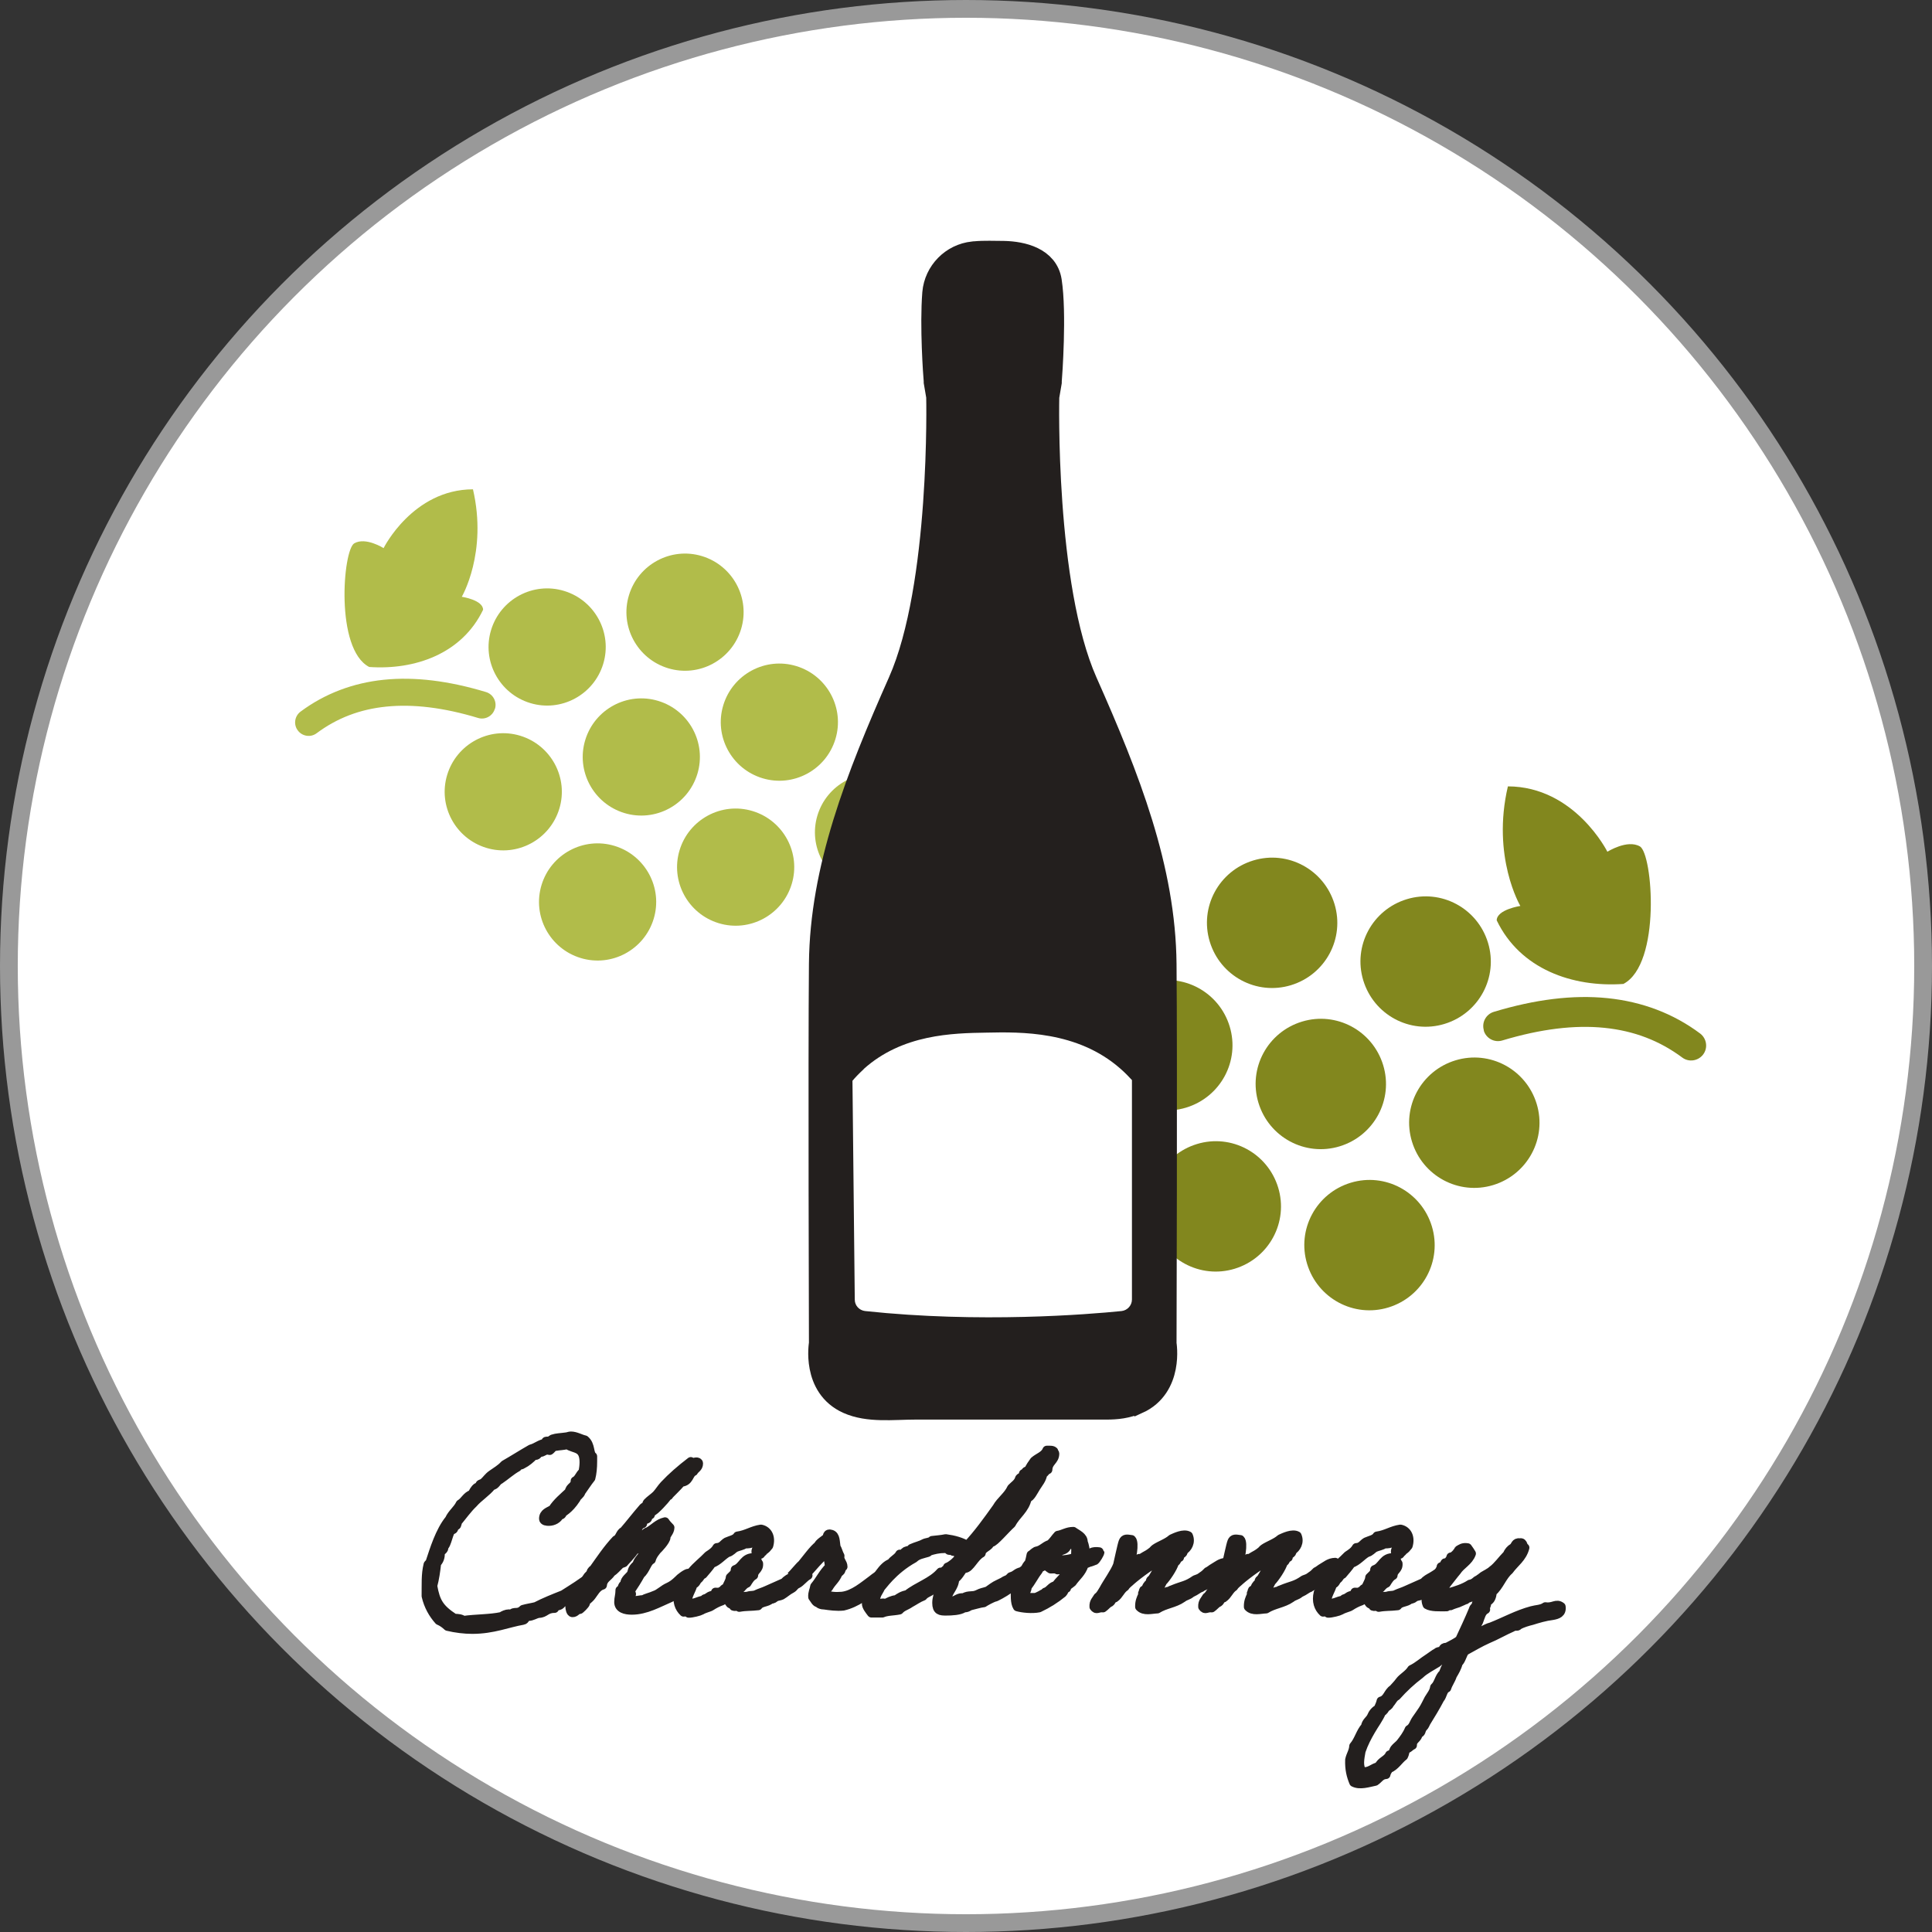 <?xml version="1.0" encoding="UTF-8"?>
<svg id="_レイヤー_2" data-name="レイヤー 2" xmlns="http://www.w3.org/2000/svg" viewBox="0 0 108.74 108.74">
  <rect x="0" y="0" width="108.74" height="108.74" fill="#333333" stroke="none"/>
  <defs>
    <style>
      .cls-1 {
        stroke: #999;
      }

      .cls-1, .cls-2 {
        stroke-miterlimit: 10;
      }

      .cls-1, .cls-3 {
        fill: #fff;
      }

      .cls-4 {
        fill: #82871e;
      }

      .cls-4, .cls-5, .cls-3 {
        stroke-width: 0px;
      }

      .cls-5 {
        fill: #b1bc4a;
      }

      .cls-2 {
        stroke-width: 1.36px;
      }

      .cls-2, .cls-6 {
        fill: #231f1e;
        stroke: #231f1e;
      }

      .cls-6 {
        stroke-linecap: round;
        stroke-linejoin: round;
        stroke-width: .5px;
      }
    </style>
  </defs>
  <g id="_レイヤー_1-2" data-name="レイヤー 1">
    <g>
      <circle class="cls-1" cx="54.37" cy="54.37" r="53.87"/>
      <g>
        <path class="cls-4" d="M63.3,64.66c-.59-1.94-2.63-3.04-4.57-2.45s-3.04,2.63-2.45,4.57,2.63,3.04,4.57,2.45c1.94-.59,3.04-2.63,2.45-4.57Z"/>
        <path class="cls-4" d="M66.76,62.34c1.94-.59,3.04-2.63,2.45-4.57s-2.63-3.04-4.57-2.45c-1.94.59-3.04,2.63-2.45,4.57.59,1.94,2.63,3.04,4.57,2.45Z"/>
        <path class="cls-4" d="M71.94,66.84c-.59-1.94-2.63-3.04-4.57-2.45s-3.04,2.63-2.45,4.57c.59,1.94,2.63,3.04,4.57,2.45,1.94-.59,3.04-2.63,2.45-4.57Z"/>
        <path class="cls-4" d="M72.66,55.45c1.94-.59,3.04-2.63,2.45-4.57-.59-1.94-2.63-3.04-4.57-2.45-1.94.59-3.04,2.63-2.45,4.57.59,1.94,2.63,3.04,4.57,2.45Z"/>
        <path class="cls-4" d="M70.83,62.07c.59,1.94,2.63,3.04,4.57,2.45,1.94-.59,3.04-2.63,2.45-4.57-.59-1.94-2.63-3.04-4.57-2.45-1.94.59-3.04,2.63-2.45,4.57Z"/>
        <path class="cls-4" d="M80.59,69.02c-.59-1.94-2.63-3.04-4.57-2.45-1.94.59-3.04,2.63-2.45,4.57.59,1.94,2.63,3.04,4.57,2.45s3.04-2.63,2.45-4.57Z"/>
        <path class="cls-4" d="M81.92,59.68c-1.94.59-3.04,2.63-2.45,4.57.59,1.94,2.63,3.04,4.57,2.45,1.94-.59,3.04-2.63,2.45-4.57-.59-1.94-2.63-3.04-4.57-2.45Z"/>
        <path class="cls-4" d="M81.3,57.63c1.94-.59,3.04-2.63,2.45-4.57-.59-1.94-2.63-3.04-4.57-2.45-1.94.59-3.04,2.63-2.45,4.57.59,1.94,2.63,3.04,4.57,2.45Z"/>
        <path class="cls-4" d="M85.57,50.99s-1.32.2-1.33.81c1.32,2.75,4.27,3.78,7.13,3.58,2.14-1.12,1.65-7.33.93-7.74-.71-.41-1.83.3-1.83.3,0,0-1.83-3.67-5.6-3.68-.93,3.97.7,6.73.7,6.73Z"/>
        <path class="cls-4" d="M83.51,58c.13.44.6.7,1.05.56,2.16-.65,4.07-.88,5.74-.71,1.67.17,3.1.72,4.38,1.67.37.28.9.2,1.18-.17.28-.37.2-.9-.17-1.18-1.51-1.13-3.27-1.79-5.21-1.99-1.95-.2-4.08.07-6.4.77-.44.13-.7.6-.56,1.05Z"/>
      </g>
      <g>
        <path class="cls-5" d="M46.01,45.89c.53-1.74,2.37-2.73,4.11-2.2,1.74.53,2.73,2.37,2.2,4.11s-2.37,2.73-4.11,2.2c-1.74-.53-2.73-2.37-2.2-4.11Z"/>
        <path class="cls-5" d="M42.91,43.8c-1.74-.53-2.73-2.37-2.2-4.11s2.37-2.73,4.11-2.2,2.73,2.37,2.2,4.11c-.53,1.74-2.37,2.73-4.11,2.2Z"/>
        <path class="cls-5" d="M38.25,47.85c.53-1.74,2.37-2.73,4.11-2.2s2.73,2.37,2.2,4.11-2.37,2.73-4.11,2.2c-1.74-.53-2.73-2.37-2.2-4.11Z"/>
        <path class="cls-5" d="M37.6,37.61c-1.74-.53-2.73-2.37-2.2-4.11s2.37-2.73,4.11-2.2c1.74.53,2.73,2.37,2.2,4.11-.53,1.74-2.37,2.73-4.11,2.2Z"/>
        <path class="cls-5" d="M39.25,43.56c-.53,1.74-2.37,2.73-4.11,2.2-1.74-.53-2.73-2.37-2.2-4.11s2.37-2.73,4.11-2.2c1.74.53,2.73,2.37,2.2,4.11Z"/>
        <path class="cls-5" d="M30.48,49.81c.53-1.74,2.37-2.73,4.11-2.2,1.74.53,2.73,2.37,2.2,4.11-.53,1.74-2.37,2.73-4.11,2.2s-2.73-2.37-2.2-4.11Z"/>
        <path class="cls-5" d="M29.28,41.41c1.74.53,2.73,2.37,2.2,4.11-.53,1.74-2.37,2.73-4.11,2.2s-2.73-2.37-2.2-4.11c.53-1.74,2.37-2.73,4.11-2.2Z"/>
        <path class="cls-5" d="M29.84,39.57c-1.74-.53-2.73-2.37-2.2-4.11s2.37-2.73,4.11-2.2c1.74.53,2.73,2.37,2.2,4.11-.53,1.74-2.37,2.73-4.11,2.2Z"/>
        <path class="cls-5" d="M26,33.59s1.19.18,1.19.73c-1.19,2.48-3.84,3.4-6.41,3.22-1.93-1-1.48-6.59-.84-6.96.64-.37,1.65.27,1.65.27,0,0,1.64-3.3,5.03-3.31.83,3.57-.63,6.05-.63,6.05Z"/>
        <path class="cls-5" d="M27.85,39.9c-.12.4-.54.63-.94.51-1.95-.59-3.66-.79-5.16-.64-1.5.15-2.79.65-3.93,1.5-.33.25-.81.18-1.06-.16-.25-.33-.18-.81.16-1.06,1.36-1.01,2.94-1.61,4.68-1.79,1.75-.18,3.66.06,5.75.69.4.12.63.54.51.94Z"/>
      </g>
      <g>
        <path class="cls-6" d="M34.2,87.62c0,.06.08.56-.22,1-.38.54-1.15,1.13-1.21,1.14v.02c-.01.12-.22-.04-.22.07s-.89.3-.95.4c-.05.18-.36.09-.39.28-.49,0-.52.28-.89.28-.21.04-.37.17-.58.17-.17,0-.16.2-.31.22-.83.14-1.67.51-2.85.51-.44,0-.93-.06-1.39-.17-.15-.14-.3-.25-.49-.33-.33-.37-.59-.82-.72-1.38.01-.66-.03-1.2.11-1.77,0-.02.1-.09.1-.1.25-.75.56-1.78,1.1-2.44.15-.34.45-.54.61-.87.26-.15.36-.46.67-.55.07-.13.14-.29.28-.39.03-.02.17-.02.17-.08,0-.02-.01-.06-.01-.07,0-.04.16-.06.22-.13.15-.13.25-.3.45-.44.22-.16.51-.32.71-.55.51-.29.99-.6,1.5-.89.31-.08.49-.28.83-.33-.01-.02-.01-.03-.01-.06,0-.05.03-.05.08-.05h.09c.1,0,.13-.08.22-.12.24-.08.43-.07.78-.12.09-.01.17-.05.25-.05.28,0,.55.17.79.22.35.29.22.77.44.93v.28c0,.36-.03.67-.1.94-.2.25-.37.52-.55.77-.05.18-.22.23-.28.39-.43.66-.77.75-.78.83-.02.07-.06.1-.14.1h-.02c-.08.2-.33.35-.6.35-.1,0-.3-.01-.3-.15,0-.33.29-.4.51-.53.25-.39.61-.68.94-.99.02-.29.33-.28.33-.61.21-.1.25-.36.44-.5.03-.16.06-.37.06-.55,0-.89-.55-.71-.94-.99-.2.06-.45.06-.66.1-.17.01-.22.16-.33.23-.06-.01-.09-.02-.14-.02-.17,0-.23.13-.41.13-.13.04-.12.17-.26.17-.01,0-.05,0-.07-.01-.21.21-.4.38-.66.51-.08.07-.28.02-.28.16-.36.2-.67.49-1,.71-.18.08-.21.31-.44.33-.3.38-.74.64-1.05,1-.3.28-.63.74-.89,1.05,0,.14-.03.22-.14.22h-.03c-.02.09-.01.22-.13.22-.17,0-.28.89-.47.94.08.2-.18.22-.18.37,0,.22-.06.41-.21.56-.05.45-.11.87-.22,1.28.16.9.37,1.27,1.21,1.82.21,0,.39.02.51.12.69-.1,1.5-.08,2.15-.22.09-.07.28-.15.41-.15.06,0,.1.01.14.03.16-.22.36.02.66-.28.24-.07.48-.1.72-.16.48-.25,1.01-.46,1.54-.67.52-.33,1.15-.72,1.58-1.08.37-.3.63-.68.92-1.06Z"/>
        <path class="cls-6" d="M36.88,86.52c-.49.13-.63.62-1.16.71-.12.23-.61.71-.61.73-.05.03-.14.03-.22.1-.16.15-.3.33-.49.45-.15.25-.46.34-.49.71-.33.09-.47.43-.67.67-.08.1-.28.22-.28.33,0,.08-.32.38-.35.38-.18,0-.2.17-.39.17-.1,0-.15-.23-.15-.34,0-.39.39-.61.55-.93.23-.29.43-.87.61-.89.02-.13.06-.23.17-.28.4-.56.79-1.15,1.27-1.66.22-.09.22-.4.44-.5.35-.4.64-.79,1.1-1.32.05-.05.14-.07.17-.11.03-.05.01-.12.05-.16.15-.16.36-.29.51-.44.16-.17.28-.38.44-.55.43-.46.95-.91,1.5-1.33.05.03.08.05.11.05.07,0,.14-.03.2-.03.05,0,.13.01.13.09,0,.24-.2.29-.28.45-.29.13-.22.58-.71.61-.15.22-.69.7-.69.75-.01,0-.03-.01-.05-.01-.02,0-.1.01-.1.07,0,.02.01.06.01.07s-.66.78-.82.78c-.05,0-.05.14-.07.17-.03.03-.17.08-.17.12,0,.02.01.06.01.08,0,.06-.29.07-.29.25,0,.02.01.04.01.05-.16.05-.24.17-.29.33-.31.05-.3.43-.6.5-.01.3-.43.76-.49.77-.1.05-.17.08-.17.22.02.01.06.02.07.02s.64-.44.87-.79c.02.01.03.01.06.01.16,0,.22-.28.38-.29s.3-.29.49-.33c.32-.17.54-.46.94-.55.08.13.18.22.28.33-.01.25-.22.39-.22.54,0,.2-.46.68-.51.72-.05.07-.25.28-.32.55-.25.13-.3.55-.61.83-.17.31-.36.61-.55.89-.01.02-.02.05-.02.06,0,.07.07.12.07.14,0,.01-.01.02-.05.02-.06.05-.08.1-.12.17.08.15.23.18.37.18.16,0,.3-.05.48-.05.07-.08.39-.14.62-.25.26-.08.48-.33.78-.46.18-.08.36-.21.54-.39.08-.1.46-.39.59-.39.09,0,.22.1.22.25,0,.33-.47.58-.71.78-.07.09-.34.28-.54.36-.66.28-1.37.7-2.17.7-.36,0-.74-.09-.74-.46,0-.24.07-.38.07-.67.16-.03.09-.31.28-.33-.01-.01-.01-.04-.01-.05,0-.21.25-.37.35-.51.11-.18,0-.26.33-.55.08-.3.33-.44.44-.71.2-.22.61-.7.61-.83Z"/>
        <path class="cls-6" d="M45.48,88.67c-.2.1-.41.39-.6.48-.2.09-.15.17-.35.28-.2.1-.35.25-.54.36-.1.05-.23.05-.33.1-.11.07-.14.13-.28.12-.2.2-.55.14-.71.37-.4.05-.68.02-1.06.09,0-.12-.23-.02-.32-.06-.01-.14-.22-.08-.23-.22-.1-.01-.01-.24-.16-.22-.16-.02-.21.14-.33.16-.15.05-.37.16-.55.28-.08.06-.38.12-.55.23-.08.05-.53.17-.71.16.02,0-.16-.11-.28-.06-.26-.24-.4-.61-.28-1.1.14-.15.22-.37.28-.61.17-.15.28-.38.44-.55.28-.35.64-.61.94-.93.2-.13.38-.25.49-.45.29-.01.37-.22.55-.32.22-.1.5-.14.61-.33.51-.07.83-.32,1.32-.39.4.08.58.48.44.94-.09.1-.16.23-.32.28.02.11-.12.08-.12.16-.01.08-.14.05-.22.06-.21-.29.15-.42.16-.67-.28-.14-.47.12-.83.06-.16.12-.38.14-.55.22-.16.09-.25.24-.44.28-.31.18-.52.48-.89.61-.15.22-.32.41-.49.61-.14.05-.17.2-.28.28-.1.08-.11.25-.28.28-.09.36-.3.58-.33.99.33.2.63-.09.94-.1,0-.1.09-.07.16-.12.07-.03.1-.07.16-.1.1-.06.35-.06.33-.23.14.01.26.01.33-.06.13-.01.1-.18.28-.16.05-.23.2-.36.22-.61.12-.13.28-.21.28-.44.45-.15.46-.72,1.1-.67.14.06.14.24.22.33.03.35-.26.36-.28.67-.17.09-.28.28-.38.44-.15.06-.23.17-.33.28-.08.08-.3.12-.22.33-.06.2.24.06.28.16.09-.05.23-.02.33-.05.18-.06.32-.01.49-.1.17-.08.38-.14.55-.22.33-.15.66-.29.99-.44.14-.16.3-.24.46-.33.23-.13.43-.29.69-.44,0,0,.14.4.17.39Z"/>
        <path class="cls-6" d="M49.65,88.51s.15.44.15.44c0,0-.4.43-.41.4-.6.38-1.16.87-1.93,1.05-.37.04-.78-.02-1.05-.06-.11-.01-.15,0-.28-.06-.02-.01,0-.05-.06-.06-.15,0-.23-.21-.33-.33-.02-.25.08-.39.11-.6.31-.37.48-.77.83-1.1-.02-.24-.07-.58-.17-.72-.33.08-1.29,1.45-1.61,1.54,0,0-.41-.3-.4-.29.17-.15.48-.55.63-.67.15-.17.71-.94.92-1.05.01-.13.38-.36.47-.44.06-.07.01-.29.26-.21.26.07.23.43.28.72.09.14.13.35.22.5-.05.26.17.38.17.61-.1,0-.08.16-.12.22-.05.07-.13.12-.16.16-.13.32-.32.45-.49.72-.06.16-.28.16-.22.44.22.13.56.15.93.12.64-.07,1.23-.59,1.67-.91.17-.15.59-.41.59-.43Z"/>
        <path class="cls-6" d="M58.32,88.25c-.29.18-.3.4-.53.53-.21.16-.17.16-.41.29-.13.22-.37.22-.58.37-.29.21-.78.47-.81.46-.14.03-.56.26-.62.31-.25.03-.47.11-.74.17-.14.04-.15.12-.38.12-.21.16-.7.18-1.01.18s-.52-.02-.52-.46c0-.52.31-.87.48-1.3-.01-.03-.02-.05-.03-.05-.06,0-.16.16-.21.16-.02,0-.02.14-.05.14-.09,0-.16.24-.31.24-.01,0-.03,0-.05-.01-.14.21-.45.24-.6.44-.26.1-.48.26-.72.39-.21.15-.45.2-.61.39-.33.07-.68.05-.96.17h-.61c-.13-.17-.29-.37-.29-.53,0-.38.14-.62.17-.96.41-.41.72-1.16,1.22-1.32.13-.21.38-.29.49-.51.02.01.05.01.07.01.13,0,.18-.13.26-.17.12-.06.28-.04.33-.16.29-.13.52-.17.71-.28.13-.07.36-.06.45-.17.25-.03.54-.05.77-.1.46.06.89.18,1.21.38.6-.64,1.14-1.39,1.66-2.12.23-.41.63-.66.83-1.1.16-.17.38-.29.45-.55.06-.09.22-.08.22-.24v-.03c.12-.01.1-.16.23-.16h.05c.08-.21.21-.38.33-.55.24-.21.59-.3.71-.61h.16c.1,0,.18.01.23.06v.03c0,.06.06.05.06.1,0,.41-.37.45-.39.91-.13.03-.15.18-.28.22-.05.33-.25.54-.39.77-.13.2-.3.58-.49.61-.13.64-.62.92-.89,1.44-.33.29-.97,1.06-1.14,1.06-.02,0-.05,0-.07-.01,0,.26-.46.3-.49.61-.39.21-.64.86-.93.86-.02,0-.05,0-.07-.01-.16.21-.28.46-.49.6-.03.51-.39.68-.44,1.16.03.07.11.09.2.09.29,0,.39-.2.66-.2h.08c.29-.17.49-.05.77-.18.29-.14.28-.1.58-.2.52-.37.36-.26.86-.51.25-.17.24-.07.44-.29.33-.1.28-.21.61-.29.25-.2.48-.31.67-.53.14.17.01.2.14.32ZM53.65,87.32c0-.1-.26-.02-.26-.08,0-.09.09-.08-.06-.08h-.14c-.36,0-.64.07-.92.16-.01,0-.01.05-.05.06-.29.09-.56.12-.78.33-1.2.66-1.83,1.62-1.88,1.66-.1.23-.28.39-.28.74,0,.14.07.14.15.14.09,0,.2-.03.28-.03.05,0,.09.01.13.03.18-.09.36-.2.61-.22.17-.12.35-.24.61-.28.58-.47,1.39-.7,1.88-1.27.01,0,.02.01.03.01.16,0,.37-.29.37-.23,0-.01,0-.04-.01-.06.18-.05.66-.44.66-.62,0-.09-.16-.26-.33-.26ZM57.63,83.77c-.08.1-.13.23-.22.33-.03.03-.31.3-.28.3-.1,0-.09.31-.23.31h-.03s-.02.01-.02.02c0,.17-.21.38-.38.41,0,.26-.23.32-.28.55-.08.08-.21.12-.33.17.01.03.01.06.01.08,0,.14-.24.23-.24.4,0,.02.02.05.07.07.26-.25.59-.53.77-.78.2-.26.73-.75.73-.78,0-.01-.01-.05-.01-.07,0-.04.1-.05.1-.22,0-.13.91-1.07.91-1.36,0-.02,0-.05-.01-.06-.17.22-.38.4-.55.61Z"/>
        <path class="cls-6" d="M58.04,87.52s.15-.15.28-.22c.33-.05.47-.29.77-.38.18-.14.29-.34.45-.51.31-.05.51-.22.87-.22.18.14.58.29.56.61.09.2.1.42.14.6.01.02.07.05.16.02.16-.04.01.01.17-.05.2-.08.47-.03.47-.02.01.09-.22.44-.28.48-.02.01-.07.02-.16.06-.18.07-.07.01-.24.08-.18.07-.21.09-.21.1-.14.45-.44.66-.67.99-.07.07-.36.23-.32.33-.14.02-.09.13-.23.28-.39.32-.83.6-1.32.83-.39.08-.94.02-1.22-.06-.15-.24-.12-.67-.12-1.05.06-.13.1-.28.17-.39.02-.05.14-.07.16-.11.05-.07.02-.15.06-.22.14-.24.18-.51.38-.69.05-.13.09-.31.12-.47ZM58.65,88.19c-.14.01-.16.14-.22.22-.23.29-.39.64-.61.89,0,.24-.16.32-.12.61h.56c.12-.01.52-.24.55-.28.05-.05.05-.02.12-.06.17-.1.28-.3.49-.33.1-.13.21-.26.33-.38.12-.13.23-.24.38-.33.08-.14.17-.14.17-.32-.18.12-.55.14-.78.15-.08-.07-.24-.05-.39-.05-.15-.09-.25-.23-.44-.28-.01.07-.08.07-.06.16ZM60.03,87.08c-.07.14-.23.18-.39.22-.03.12-.31.28-.16.39.01-.09.08,0,.06.1.33.02.79-.05,1-.16-.02-.22.05-.53-.06-.67-.07,0-.31-.07-.39-.05-.01.07-.08.07-.06.16Z"/>
        <path class="cls-6" d="M67.6,89.36c-.2.07-.24.16-.55.3-.2.17-.3.13-.51.29-.43.3-.96.33-1.4.61-.32.01-.75.15-1-.12-.01-.28.08-.49.17-.66.01-.02-.02-.1,0-.12.06-.05.01-.09.06-.16.01-.03.08-.01.1-.06.06-.09.06-.15.12-.22.03-.06.12-.1.16-.17.01-.01-.01-.09,0-.1.06-.05.07-.06.12-.12.11-.16.47-.84.61-1.09-.46.16-1.46.91-1.81,1.22-.1.1-.28.22-.35.35-.25.16-.33.46-.58.63-.18.01-.16.24-.33.28-.12.08-.21.2-.33.28-.29-.03-.36.15-.51-.06-.02-.28.13-.38.22-.55.15-.1.23-.29.33-.44.17-.33.64-.98.78-1.37.05-.2.25-1.16.31-1.3.08-.2.21-.17.48-.13.2.18,0,1.2-.14,1.43.08.03,0,.06,0,.12h-.06c.03.16.09-.08.17-.06.1,0,.03-.15.18-.1.06-.15.22-.2.28-.33.13.04.17-.06.28-.11.15-.08.28-.15.44-.28.06-.04.12-.13.17-.16.26-.18.69-.32.94-.55.2-.09.67-.32.94-.17.16.36-.05.7-.28.83.02.22-.23.17-.22.39-.16.02-.13.24-.28.28-.08.31-.48.89-.67,1.08-.07.15-.14.28-.23.39-.16.02-.1.26-.22.33.09.15.21-.13.33-.12.11-.05.3.03.39-.05.15-.01.15-.07.28-.1.6-.25.78-.21,1.28-.56.24-.09.22-.07.41-.21.14-.09.21-.17.29-.25.09-.03.25-.17.33-.21.22-.12.39-.3.73-.31.06.54-.07.76-.24.77-.1,0-.29.07-.3.11-.23.2-.67.44-.92.55Z"/>
        <path class="cls-6" d="M73.72,89.36c-.2.07-.24.16-.55.3-.2.17-.3.13-.51.29-.43.3-.96.33-1.4.61-.32.01-.75.15-1-.12-.01-.28.08-.49.17-.66.01-.02-.02-.1,0-.12.06-.05.01-.09.06-.16.01-.03.08-.01.1-.06.06-.09.06-.15.12-.22.03-.06.12-.1.16-.17.01-.01-.01-.09,0-.1.06-.05.07-.06.12-.12.11-.16.47-.84.61-1.09-.46.16-1.46.91-1.81,1.22-.1.1-.28.22-.35.35-.25.16-.33.46-.58.63-.18.01-.16.24-.33.28-.12.08-.21.2-.33.28-.29-.03-.36.15-.51-.06-.02-.28.13-.38.22-.55.15-.1.23-.29.33-.44.17-.33.64-.98.78-1.37.05-.2.25-1.16.31-1.3.08-.2.21-.17.48-.13.2.18,0,1.2-.14,1.43.08.03,0,.06,0,.12h-.06c.03.16.09-.08.17-.06.1,0,.03-.15.18-.1.06-.15.22-.2.28-.33.13.04.17-.06.28-.11.15-.08.28-.15.44-.28.06-.04.12-.13.17-.16.26-.18.69-.32.94-.55.2-.09.67-.32.94-.17.16.36-.05.7-.28.83.02.22-.23.17-.22.39-.16.02-.13.24-.28.28-.08.31-.48.89-.67,1.08-.07.15-.14.28-.23.39-.16.02-.1.26-.22.33.09.15.21-.13.33-.12.11-.05.3.03.39-.05.15-.01.15-.07.28-.1.6-.25.78-.21,1.28-.56.24-.09.22-.07.41-.21.14-.09.21-.17.29-.25.09-.03.25-.17.33-.21.22-.12.39-.3.73-.31.06.54-.07.76-.24.77-.1,0-.29.07-.3.11-.23.2-.67.44-.92.55Z"/>
        <path class="cls-6" d="M81.47,88.67c-.2.1-.41.39-.6.48-.2.09-.15.17-.35.28-.2.1-.35.25-.54.36-.1.05-.23.05-.33.1-.11.07-.14.13-.28.12-.2.2-.55.14-.71.37-.4.05-.68.02-1.06.09,0-.12-.23-.02-.32-.06-.01-.14-.22-.08-.23-.22-.1-.01-.01-.24-.16-.22-.16-.02-.21.14-.33.16-.15.05-.37.16-.55.28-.08.06-.38.12-.55.23-.08.05-.53.17-.71.16.02,0-.16-.11-.28-.06-.26-.24-.4-.61-.28-1.1.14-.15.22-.37.28-.61.17-.15.28-.38.44-.55.28-.35.64-.61.94-.93.2-.13.38-.25.49-.45.29-.01.37-.22.55-.32.22-.1.5-.14.61-.33.51-.07.83-.32,1.32-.39.4.08.58.48.44.94-.09.1-.16.23-.32.28.02.11-.12.08-.12.16-.01.08-.14.05-.22.06-.21-.29.15-.42.16-.67-.28-.14-.47.12-.83.06-.16.12-.38.14-.55.22-.16.09-.25.24-.44.28-.31.18-.52.48-.89.61-.15.22-.32.41-.49.61-.14.05-.17.2-.28.28-.1.08-.11.25-.28.28-.09.36-.3.58-.33.99.33.2.63-.09.94-.1,0-.1.09-.07.16-.12.07-.03.1-.07.16-.1.1-.06.35-.06.33-.23.14.01.26.01.33-.06.13-.01.1-.18.28-.16.05-.23.2-.36.22-.61.12-.13.28-.21.28-.44.45-.15.46-.72,1.1-.67.14.06.14.24.22.33.03.35-.26.36-.28.67-.17.09-.28.28-.38.44-.15.06-.23.17-.33.28-.08.08-.3.12-.22.33-.06.2.24.06.28.16.09-.05.23-.02.33-.05.18-.06.32-.01.49-.1.17-.08.38-.14.55-.22.33-.15.66-.29.99-.44.14-.16.3-.24.46-.33.23-.13.43-.29.69-.44,0,0,.14.4.17.39Z"/>
        <path class="cls-6" d="M80.46,89.29c.08-.06.21-.46.29-.53.07-.06.37-.45.36-.58.07-.02.13-.07.17-.12.02-.02.03-.09.05-.1.02-.02.09.01.11,0,.09-.09.2-.21.22-.33.12.02.17-.09.22-.12.05-.02.13-.16.17-.18.02-.01.03-.1.06-.1.09-.05.22-.17.49-.12.08.1.15.22.22.33-.16.45-.59.62-.83.99-.14.16-.44.56-.58.73-.09.21-.35.25-.33.55.11.1.36.03.44-.06.45-.13.87-.26,1.22-.49.1-.01.24-.08.33-.17.05-.05.12-.07.16-.1.05-.05.12-.07.16-.12.08-.08.31-.18.45-.28.06-.03.1-.07.16-.12.29-.21.55-.59.83-.87.07-.17.18-.3.33-.39.14-.09.11-.32.39-.28.21-.04.14.23.28.28-.15.58-.59.85-.89,1.27-.39.33-.55.9-.94,1.22-.03.25-.09.5-.33.55.05.21-.09.24-.05.44-.24.12-.29.42-.39.67-.06.12-.12.22-.16.33.01.18-.25.08-.17.33.15.16.36-.08.49-.12.16-.08.37-.2.55-.24.74-.29,1.45-.69,2.27-.91.24-.07.55-.06.77-.22.44.07.61-.22.89,0,.05.37-.21.45-.49.5-.41.05-.81.17-1.16.28-.2.05-.54.14-.77.28-.03.1-.31-.01-.33.1-.46.2-.92.47-1.38.66-.45.2-.86.45-1.27.67-.17.17-.2.51-.39.67-.07.28-.2.49-.33.71-.08.26-.24.45-.32.71-.23.1-.23.44-.39.61-.24.46-.51.9-.77,1.32-.05.09-.08.2-.17.28,0,.01-.05.06-.05.06-.06.08-.05.31-.23.28,0,.32-.33.32-.32.67-.15.06-.21.2-.39.22-.03.13-.05.28-.11.39-.29.22-.46.56-.83.71-.06.1-.14.2-.16.33-.31.02-.41.25-.61.38-.39.08-.86.24-1.21.06-.15-.36-.25-.74-.23-1.27.06-.29.21-.46.23-.77.28-.32.38-.8.66-1.1.03-.26.24-.36.33-.55.08-.2.21-.36.39-.45.05-.15.13-.28.16-.44.36-.09.39-.5.67-.67.13-.15.25-.26.38-.44.16-.22.49-.38.67-.67.36-.17.64-.44.99-.66.12-.08.22-.16.33-.23.05-.02.13-.08.16-.1.06-.03.16-.02.23-.06.05-.03.06-.14.1-.16.07-.05.15-.02.22-.06.24-.13.46-.23.67-.39.26-.56.53-1.13.77-1.71.02-.14.17-.16.17-.32.16-.01.07-.26.16-.33.14-.03.13-.21.16-.33-.2-.05-.3.15-.44.22-.13.07-.3.1-.44.17-.03.01,0,.05-.06.05-.05.01-.28.13-.39.17-.14.05-.3.09-.44.16-.12-.02-.15.03-.22.06-.4,0-.85.03-1.1-.12-.17-.39.07-.71.15-1.02ZM81.42,93.25c-.16.12-.37.18-.51.33-.33.21-.71.39-.99.66-.48.36-.92.77-1.32,1.22-.18.09-.25.3-.39.44-.03.11-.15.15-.22.22-.07.08-.1.2-.22.23-.16.38-.41.7-.61,1.05-.21.36-.4.72-.55,1.16-.07.41-.17.85.06,1.15.44.05.59-.22.93-.28.12-.31.48-.37.61-.66.2-.03.22-.26.28-.33.09-.12.24-.22.33-.33.18-.23.37-.48.49-.77.22-.12.26-.36.39-.55.12-.18.26-.36.38-.55.13-.2.22-.4.33-.61.12-.2.3-.41.33-.66.23-.2.26-.59.49-.78.11-.32.26-.62.45-.87-.01-.05-.01-.12-.06-.12-.08.01-.1.08-.22.06Z"/>
      </g>
      <g>
        <path class="cls-2" d="M64.01,78.91c1.95-.88,1.53-3.28,1.53-3.28,0,0,.05-16.02,0-21.37-.05-5.36-2.05-10.46-4.45-15.86-2.4-5.41-2.15-16.07-2.15-16.07l.14-.82s0-.04,0-.06c.03-.35.28-3.82,0-5.63-.19-1.23-1.53-1.56-2.59-1.58-.53,0-1.08-.03-1.61.02-.04,0-.07,0-.11.01-1.16.12-2.08,1.06-2.18,2.22-.15,1.88.05,4.63.08,4.95,0,.02,0,.04,0,.06l.14.82s.25,10.66-2.15,16.07c-2.4,5.41-4.4,10.51-4.45,15.86s0,21.37,0,21.37c0,0-.43,2.4,1.53,3.28,1.14.51,2.53.32,3.76.32h5.86c1.63,0,3.25,0,4.88,0,.63,0,1.18-.06,1.76-.32Z"/>
        <path class="cls-3" d="M48.61,60.17c2.18-1.96,5-2.02,6.92-2.05,1.93-.04,5.1-.1,7.52,2.02.29.25.51.49.66.65v12.35c0,.33-.25.61-.58.65-1.87.19-7.99.69-14.44,0-.33-.04-.58-.31-.58-.64l-.13-12.32c.14-.17.36-.4.64-.66Z"/>
      </g>
    </g>
  </g>
</svg>